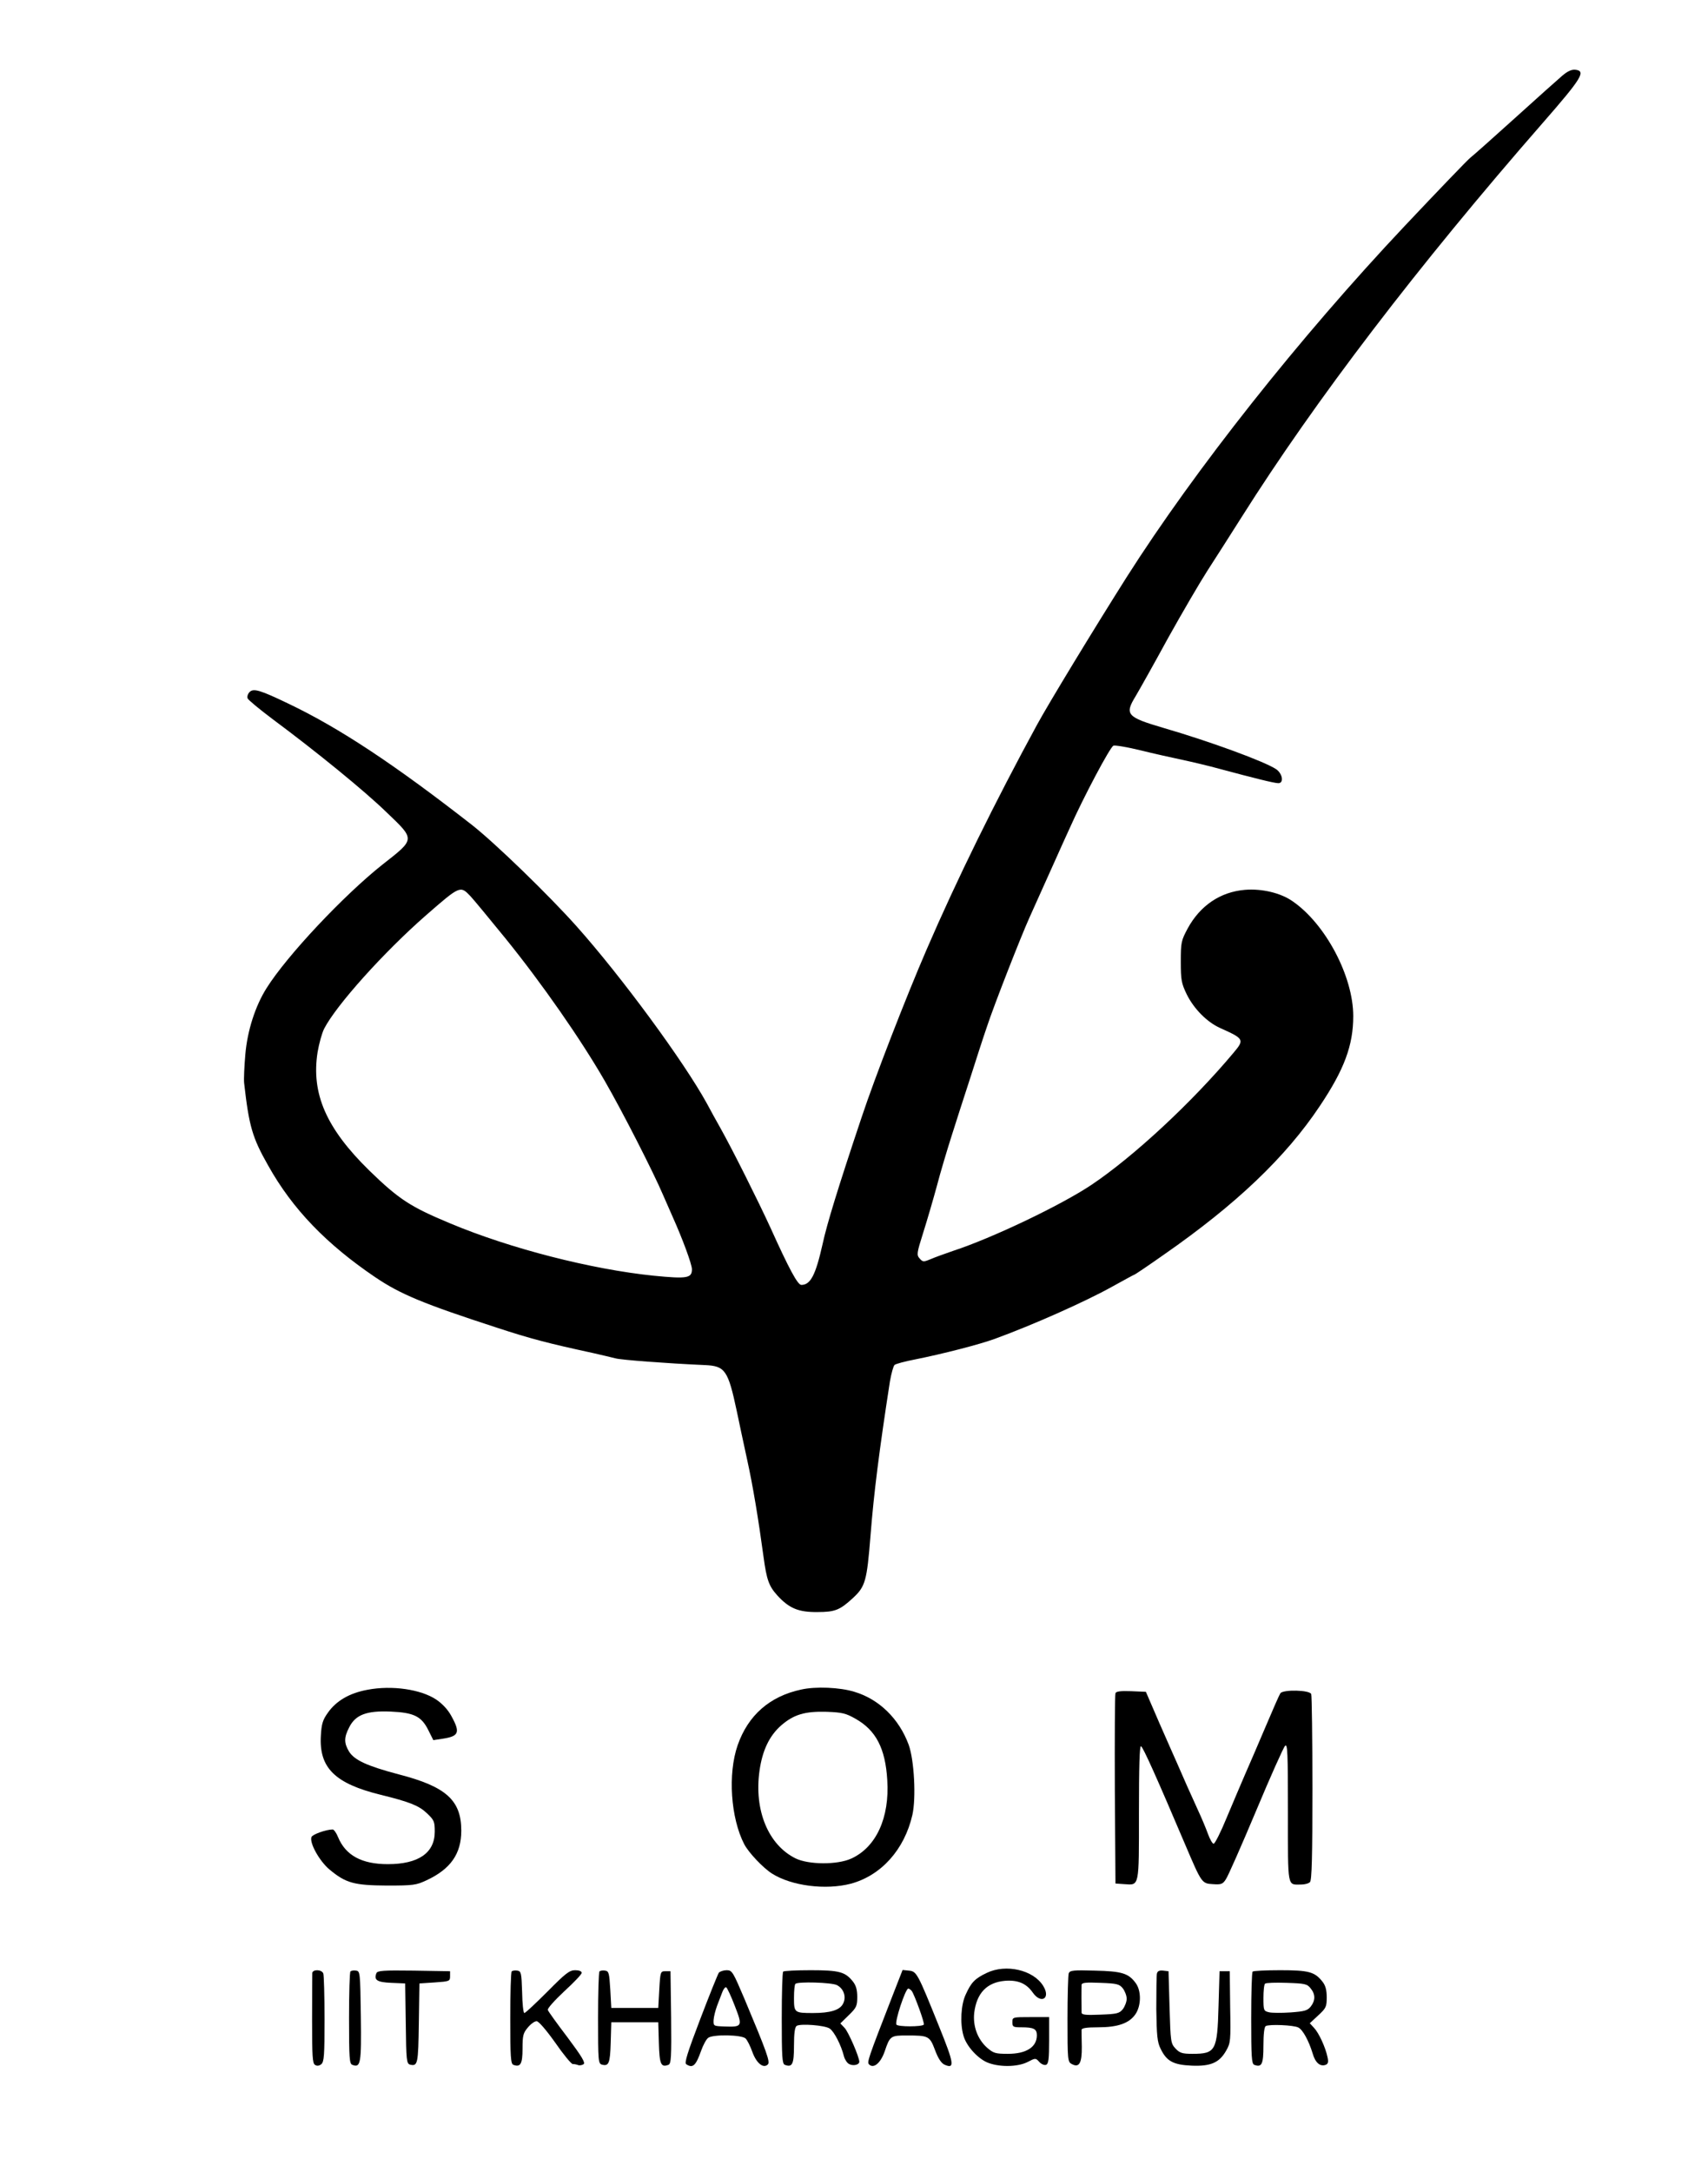 <?xml version="1.0" encoding="UTF-8"?>
<svg xmlns="http://www.w3.org/2000/svg" xmlns:xlink="http://www.w3.org/1999/xlink" width="210pt" height="267pt" viewBox="0 0 210 267" version="1.1">
<g id="surface1">
<path style=" stroke:none;fill-rule:nonzero;fill:rgb(0%,0%,0%);fill-opacity:1;" d="M 192.059 9.328 C 191.531 9.781 188.918 12.109 186.234 14.543 C 183.574 16.949 181.113 19.133 180.789 19.383 C 180.461 19.633 176.824 23.422 172.707 27.785 C 159.758 41.523 146.934 57.723 138.504 70.988 C 134.539 77.258 128.941 86.461 127.484 89.141 C 122.34 98.594 117.648 108.125 113.934 116.727 C 111.375 122.641 107.535 132.547 105.93 137.387 C 103.043 146.012 101.664 150.5 101.137 152.957 C 100.281 156.77 99.656 157.973 98.523 157.973 C 98.074 157.973 97.02 156.016 94.734 150.953 C 93.203 147.617 90.066 141.348 88.562 138.664 C 88.137 137.914 87.383 136.559 86.906 135.656 C 84.07 130.492 76.418 120.086 70.922 113.918 C 67.48 110.055 60.832 103.609 57.973 101.379 C 48.461 93.957 41.707 89.492 35.512 86.535 C 31.973 84.828 31.168 84.602 30.691 85.078 C 30.465 85.305 30.367 85.633 30.441 85.855 C 30.516 86.059 31.922 87.211 33.555 88.441 C 38.848 92.375 44.746 97.168 47.508 99.848 C 51.07 103.258 51.094 103.109 47.027 106.293 C 42.285 110.055 35.309 117.453 32.773 121.488 C 31.395 123.672 30.414 126.703 30.164 129.637 C 30.039 131.094 29.965 132.672 30.016 133.148 C 30.617 138.465 31.02 139.867 32.977 143.305 C 35.961 148.645 40.129 152.957 46.125 157.02 C 49.238 159.125 52.023 160.281 61.109 163.238 C 65.25 164.594 67.355 165.145 72.902 166.348 C 74.008 166.598 75.262 166.898 75.664 167 C 76.34 167.199 82.113 167.629 86.629 167.828 C 89.164 167.93 89.516 168.453 90.594 173.52 C 90.871 174.824 91.422 177.48 91.852 179.414 C 92.578 182.699 93.254 186.809 93.883 191.449 C 94.258 194.207 94.535 195.008 95.562 196.137 C 97.02 197.742 98.176 198.219 100.508 198.195 C 102.668 198.195 103.27 197.941 104.848 196.488 C 106.406 195.059 106.582 194.383 107.031 188.789 C 107.434 183.602 108.113 178.258 109.418 169.832 C 109.594 168.832 109.844 167.93 109.992 167.805 C 110.168 167.676 111.25 167.375 112.43 167.152 C 115.84 166.473 120.434 165.297 122.34 164.594 C 126.957 162.914 133.434 160.031 136.723 158.199 C 138.176 157.398 139.406 156.719 139.457 156.719 C 139.531 156.719 141.164 155.617 143.121 154.238 C 151.953 148.094 158.078 142.277 162.27 135.984 C 165.281 131.492 166.383 128.512 166.383 124.926 C 166.383 120.035 162.973 113.59 158.93 110.809 C 157.477 109.777 155.117 109.227 153.059 109.402 C 150.047 109.652 147.562 111.332 146.031 114.141 C 145.227 115.648 145.18 115.848 145.18 118.23 C 145.18 120.484 145.254 120.887 145.906 122.242 C 146.785 124.023 148.391 125.652 149.996 126.379 C 152.957 127.707 153.031 127.809 151.68 129.414 C 146.582 135.508 139.355 142.227 134.137 145.711 C 130.398 148.195 122.016 152.207 117.195 153.785 C 116.168 154.137 114.914 154.59 114.41 154.812 C 113.559 155.164 113.457 155.164 113.082 154.738 C 112.68 154.289 112.703 154.113 113.508 151.555 C 113.984 150.051 114.738 147.469 115.188 145.812 C 115.617 144.156 116.445 141.398 116.996 139.668 C 117.547 137.938 118.551 134.777 119.254 132.648 C 119.934 130.516 120.859 127.633 121.336 126.254 C 122.191 123.645 125.527 115.121 126.582 112.789 C 126.91 112.062 127.711 110.281 128.363 108.824 C 129.016 107.371 129.746 105.742 129.996 105.191 C 130.246 104.637 130.922 103.109 131.527 101.805 C 133.207 98.02 136.496 91.824 136.898 91.676 C 137.098 91.598 138.602 91.852 140.234 92.25 C 141.84 92.652 144.125 93.152 145.305 93.406 C 146.484 93.656 148.617 94.156 150.07 94.559 C 154.086 95.637 156.672 96.289 157.172 96.289 C 157.875 96.289 157.699 95.137 156.922 94.582 C 155.516 93.629 148.742 91.148 143.047 89.492 C 138.527 88.164 138.25 87.84 139.633 85.582 C 140.109 84.777 141.914 81.57 143.621 78.434 C 145.355 75.324 147.535 71.59 148.441 70.184 C 149.367 68.758 151.25 65.797 152.633 63.617 C 161.715 49.223 174.266 32.773 189.699 15.094 C 194.516 9.578 195.02 8.727 193.688 8.574 C 193.234 8.527 192.734 8.75 192.059 9.328 Z M 57.82 110.156 C 58.246 110.605 60.203 112.988 62.188 115.422 C 66.629 120.914 71.398 127.758 74.359 132.898 C 76.543 136.684 80.355 144.156 81.535 146.941 C 81.863 147.691 82.391 148.871 82.691 149.574 C 83.918 152.305 85.074 155.441 85.074 156.043 C 85.074 157.145 84.496 157.246 80.383 156.844 C 72.754 156.066 62.738 153.512 55.336 150.402 C 50.469 148.371 49.062 147.469 45.398 143.906 C 40.129 138.742 38.246 134.477 39.047 129.363 C 39.223 128.336 39.574 127.031 39.852 126.48 C 41.332 123.594 47.18 117.074 52.398 112.512 C 56.566 108.875 56.59 108.875 57.82 110.156 Z M 57.82 110.156 "/>
<path style=" stroke:none;fill-rule:nonzero;fill:rgb(0%,0%,0%);fill-opacity:1;" d="M 45.195 207.746 C 42.988 208.148 41.332 209.102 40.305 210.582 C 39.676 211.457 39.527 211.961 39.449 213.414 C 39.223 217.352 41.184 219.281 46.805 220.66 C 50.367 221.539 51.496 221.988 52.477 222.918 C 53.379 223.77 53.453 223.945 53.453 225.199 C 53.453 227.809 51.445 229.188 47.684 229.188 C 44.469 229.188 42.488 228.109 41.559 225.852 C 41.359 225.352 41.055 224.926 40.906 224.926 C 40.102 224.926 38.422 225.527 38.297 225.852 C 38.02 226.555 39.273 228.812 40.504 229.84 C 42.512 231.52 43.539 231.793 47.555 231.82 C 50.82 231.82 51.172 231.77 52.449 231.168 C 55.41 229.789 56.715 227.906 56.715 225.074 C 56.715 221.34 54.859 219.656 49.035 218.152 C 45.148 217.125 43.566 216.398 42.914 215.344 C 42.285 214.293 42.285 213.613 42.938 212.359 C 43.715 210.805 45.098 210.305 48.031 210.43 C 50.895 210.555 51.824 211.008 52.676 212.738 L 53.277 213.941 L 54.434 213.766 C 56.414 213.465 56.617 213.012 55.512 211.008 C 55.086 210.203 54.406 209.477 53.629 208.949 C 51.746 207.699 48.207 207.172 45.195 207.746 Z M 45.195 207.746 "/>
<path style=" stroke:none;fill-rule:nonzero;fill:rgb(0%,0%,0%);fill-opacity:1;" d="M 98.5 207.723 C 94.637 208.551 91.977 210.883 90.695 214.566 C 89.465 218.102 89.844 223.52 91.5 226.73 C 92.051 227.781 93.809 229.637 94.91 230.34 C 97.32 231.871 101.512 232.395 104.598 231.594 C 108.336 230.59 111.199 227.406 112.176 223.145 C 112.652 221.039 112.402 216.398 111.727 214.52 C 110.547 211.309 108.086 208.902 105.051 208 C 103.27 207.445 100.281 207.32 98.5 207.723 Z M 105.176 211.309 C 107.684 212.711 108.863 214.945 109.09 218.855 C 109.391 223.496 107.711 227.129 104.648 228.508 C 102.941 229.285 99.43 229.262 97.824 228.484 C 94.461 226.828 92.703 222.566 93.379 217.727 C 93.73 215.219 94.586 213.414 96.039 212.137 C 97.598 210.781 98.977 210.379 101.664 210.457 C 103.52 210.531 103.996 210.633 105.176 211.309 Z M 105.176 211.309 "/>
<path style=" stroke:none;fill-rule:nonzero;fill:rgb(0%,0%,0%);fill-opacity:1;" d="M 137.148 208.172 C 137.07 208.348 137.047 213.691 137.07 220.035 L 137.148 231.57 L 138.227 231.645 C 140.109 231.77 140.035 232.121 140.035 222.867 C 140.035 217.227 140.109 214.617 140.285 214.691 C 140.535 214.77 142.266 218.656 145.73 226.805 C 147.738 231.52 147.762 231.57 149.117 231.645 C 150.148 231.719 150.348 231.645 150.723 231.043 C 150.977 230.691 152.633 226.93 154.414 222.691 C 156.172 218.48 157.801 214.844 158 214.645 C 158.305 214.344 158.352 215.422 158.352 222.844 C 158.352 232.27 158.254 231.695 159.961 231.695 C 160.41 231.695 160.887 231.57 161.062 231.395 C 161.289 231.168 161.363 228.258 161.363 219.883 C 161.363 213.715 161.289 208.5 161.215 208.273 C 161.012 207.773 157.801 207.699 157.426 208.172 C 157.301 208.348 156.496 210.18 155.617 212.262 C 154.738 214.316 153.609 216.977 153.082 218.152 C 152.582 219.332 151.551 221.715 150.824 223.469 C 150.098 225.25 149.367 226.68 149.219 226.68 C 149.066 226.68 148.742 226.102 148.492 225.398 C 148.238 224.699 147.711 223.445 147.312 222.594 C 146.934 221.738 146.309 220.359 145.93 219.531 C 145.578 218.707 145.051 217.527 144.777 216.898 C 144.5 216.273 143.496 214.016 142.566 211.887 L 140.887 208 L 139.078 207.922 C 137.773 207.871 137.223 207.949 137.148 208.172 Z M 137.148 208.172 "/>
<path style=" stroke:none;fill-rule:nonzero;fill:rgb(0%,0%,0%);fill-opacity:1;" d="M 121.336 242.551 C 119.855 243.254 119.406 243.73 118.727 245.234 C 118.148 246.465 118.023 248.77 118.453 250.25 C 118.777 251.477 120.109 252.984 121.312 253.535 C 122.719 254.16 125.078 254.16 126.355 253.508 C 127.309 253.008 127.336 253.008 127.785 253.508 C 128.039 253.785 128.414 253.938 128.613 253.859 C 128.918 253.734 128.992 253.16 128.992 250.852 L 128.992 247.992 L 126.734 247.992 C 124.5 247.992 124.473 247.992 124.473 248.621 C 124.473 249.195 124.574 249.246 125.578 249.246 C 127.109 249.246 127.484 249.449 127.484 250.227 C 127.484 251.68 126.18 252.508 123.922 252.508 C 122.391 252.508 122.141 252.43 121.363 251.754 C 120.184 250.699 119.605 249.098 119.781 247.465 C 120.082 245.035 121.336 243.73 123.547 243.531 C 125.125 243.406 126.18 243.832 126.984 244.984 C 128.012 246.438 129.219 245.688 128.262 244.156 C 127.059 242.199 123.695 241.422 121.336 242.551 Z M 121.336 242.551 "/>
<path style=" stroke:none;fill-rule:nonzero;fill:rgb(0%,0%,0%);fill-opacity:1;" d="M 38.395 242.602 C 38.395 242.801 38.371 245.387 38.371 248.293 C 38.371 252.758 38.422 253.684 38.723 253.859 C 38.973 254.035 39.25 253.984 39.5 253.785 C 39.852 253.484 39.902 252.684 39.902 248.242 C 39.902 245.359 39.828 242.852 39.75 242.629 C 39.551 242.102 38.395 242.102 38.395 242.602 Z M 38.395 242.602 "/>
<path style=" stroke:none;fill-rule:nonzero;fill:rgb(0%,0%,0%);fill-opacity:1;" d="M 43.09 242.375 C 42.988 242.477 42.914 245.059 42.914 248.145 C 42.914 253.059 42.965 253.734 43.316 253.859 C 44.344 254.262 44.445 253.711 44.367 247.895 C 44.293 242.527 44.27 242.352 43.793 242.277 C 43.492 242.227 43.191 242.277 43.09 242.375 Z M 43.09 242.375 "/>
<path style=" stroke:none;fill-rule:nonzero;fill:rgb(0%,0%,0%);fill-opacity:1;" d="M 46.277 242.602 C 45.949 243.43 46.352 243.707 48.109 243.781 L 49.816 243.855 L 49.891 248.77 C 49.941 253.359 49.992 253.711 50.418 253.836 C 51.371 254.062 51.422 253.734 51.496 248.746 L 51.57 243.855 L 53.453 243.73 C 55.262 243.605 55.336 243.578 55.336 242.977 L 55.336 242.352 L 50.867 242.277 C 47.078 242.227 46.402 242.277 46.277 242.602 Z M 46.277 242.602 "/>
<path style=" stroke:none;fill-rule:nonzero;fill:rgb(0%,0%,0%);fill-opacity:1;" d="M 62.914 242.375 C 62.812 242.477 62.738 245.059 62.738 248.145 C 62.738 252.859 62.789 253.734 63.117 253.859 C 63.992 254.188 64.246 253.762 64.246 251.879 C 64.246 250.273 64.32 249.949 64.898 249.273 C 65.25 248.844 65.727 248.496 65.977 248.496 C 66.227 248.496 67.156 249.574 68.262 251.129 C 69.266 252.582 70.242 253.762 70.418 253.762 C 70.594 253.762 70.871 253.809 71.07 253.887 C 71.246 253.961 71.547 253.91 71.75 253.785 C 72 253.609 71.547 252.859 69.789 250.5 C 68.512 248.82 67.406 247.289 67.355 247.117 C 67.281 246.941 68.184 245.938 69.363 244.832 C 70.543 243.754 71.523 242.727 71.523 242.551 C 71.523 242.352 71.195 242.227 70.719 242.227 C 70.016 242.227 69.539 242.602 67.305 244.859 C 65.852 246.312 64.598 247.492 64.469 247.492 C 64.344 247.492 64.219 246.34 64.195 244.91 C 64.121 242.551 64.07 242.352 63.617 242.277 C 63.316 242.227 63.016 242.277 62.914 242.375 Z M 62.914 242.375 "/>
<path style=" stroke:none;fill-rule:nonzero;fill:rgb(0%,0%,0%);fill-opacity:1;" d="M 73.707 242.375 C 73.605 242.477 73.531 245.059 73.531 248.145 C 73.531 253.383 73.555 253.711 74.008 253.836 C 74.859 254.062 75.012 253.66 75.086 251.129 L 75.16 248.621 L 80.934 248.621 L 81.008 251.176 C 81.082 253.785 81.258 254.211 82.188 253.859 C 82.516 253.734 82.566 252.906 82.516 248.02 L 82.438 242.352 L 81.812 242.352 C 81.211 242.352 81.184 242.402 81.059 244.609 L 80.934 246.863 L 75.16 246.863 L 75.035 244.609 C 74.91 242.578 74.859 242.352 74.41 242.277 C 74.105 242.227 73.805 242.277 73.707 242.375 Z M 73.707 242.375 "/>
<path style=" stroke:none;fill-rule:nonzero;fill:rgb(0%,0%,0%);fill-opacity:1;" d="M 88.387 242.527 C 88.262 242.703 87.23 245.262 86.102 248.219 C 84.523 252.355 84.121 253.637 84.371 253.785 C 85.176 254.312 85.551 253.984 86.203 252.129 C 86.453 251.43 86.832 250.727 87.059 250.551 C 87.609 250.098 91.199 250.148 91.676 250.625 C 91.875 250.828 92.25 251.555 92.504 252.281 C 93.004 253.66 93.859 254.363 94.41 253.809 C 94.711 253.508 94.285 252.305 91.547 245.785 C 90.117 242.426 90.02 242.227 89.34 242.227 C 88.965 242.227 88.539 242.375 88.387 242.527 Z M 90.344 246.613 C 91.324 249.121 91.273 249.223 89.113 249.148 C 87.734 249.098 87.711 249.098 87.734 248.371 C 87.758 247.941 87.961 247.164 88.16 246.613 C 88.363 246.062 88.664 245.285 88.812 244.91 C 88.965 244.508 89.191 244.258 89.289 244.332 C 89.414 244.406 89.891 245.434 90.344 246.613 Z M 90.344 246.613 "/>
<path style=" stroke:none;fill-rule:nonzero;fill:rgb(0%,0%,0%);fill-opacity:1;" d="M 96.293 242.402 C 96.191 242.477 96.117 245.059 96.117 248.145 C 96.117 252.859 96.168 253.734 96.492 253.859 C 97.422 254.211 97.621 253.785 97.621 251.504 C 97.621 250 97.723 249.223 97.949 249.07 C 98.449 248.77 101.41 248.996 102.012 249.398 C 102.566 249.773 103.418 251.43 103.77 252.832 C 103.871 253.207 104.148 253.637 104.398 253.762 C 104.898 254.035 105.652 253.859 105.652 253.484 C 105.652 252.906 104.324 249.824 103.844 249.32 L 103.32 248.77 L 104.371 247.742 C 105.301 246.84 105.402 246.613 105.402 245.512 C 105.402 244.656 105.25 244.105 104.875 243.629 C 103.922 242.426 103.191 242.227 99.68 242.227 C 97.898 242.227 96.367 242.301 96.293 242.402 Z M 102.891 244.055 C 103.746 244.484 104.098 245.535 103.645 246.363 C 103.242 247.141 102.062 247.492 99.957 247.492 C 97.672 247.492 97.621 247.441 97.621 245.637 C 97.621 244.758 97.695 243.98 97.797 243.906 C 98.098 243.605 102.238 243.73 102.891 244.055 Z M 102.891 244.055 "/>
<path style=" stroke:none;fill-rule:nonzero;fill:rgb(0%,0%,0%);fill-opacity:1;" d="M 109.691 245.484 C 106.707 253.16 106.582 253.535 106.855 253.809 C 107.41 254.363 108.262 253.66 108.766 252.23 C 109.418 250.301 109.492 250.25 111.523 250.25 C 114.184 250.25 114.309 250.324 114.965 252.055 C 115.34 253.059 115.715 253.637 116.117 253.836 C 117.422 254.414 117.32 253.734 115.441 249.098 C 112.805 242.551 112.703 242.375 111.75 242.277 L 110.973 242.199 Z M 112.102 244.785 C 112.43 245.234 113.734 248.797 113.582 248.922 C 113.309 249.195 110.445 249.195 110.219 248.922 C 109.969 248.594 111.324 244.484 111.676 244.484 C 111.777 244.484 111.977 244.633 112.102 244.785 Z M 112.102 244.785 "/>
<path style=" stroke:none;fill-rule:nonzero;fill:rgb(0%,0%,0%);fill-opacity:1;" d="M 131.402 242.602 C 131.324 242.828 131.25 245.387 131.25 248.242 C 131.25 253.285 131.273 253.508 131.777 253.762 C 132.68 254.262 133.031 253.66 133.008 251.652 C 132.98 250.676 132.98 249.723 132.98 249.547 C 133.008 249.348 133.582 249.246 135.016 249.246 C 137.398 249.246 138.805 248.77 139.582 247.668 C 140.309 246.641 140.359 244.785 139.633 243.805 C 138.754 242.602 137.926 242.352 134.613 242.277 C 131.953 242.199 131.551 242.25 131.402 242.602 Z M 138.051 244.457 C 138.301 244.785 138.527 245.359 138.527 245.734 C 138.527 246.113 138.301 246.688 138.051 247.016 C 137.625 247.543 137.324 247.617 135.289 247.691 C 133.508 247.766 133.008 247.719 132.98 247.441 C 132.957 246.766 132.957 244.355 132.98 244.031 C 133.008 243.754 133.508 243.707 135.289 243.781 C 137.324 243.855 137.625 243.93 138.051 244.457 Z M 138.051 244.457 "/>
<path style=" stroke:none;fill-rule:nonzero;fill:rgb(0%,0%,0%);fill-opacity:1;" d="M 142.242 242.652 C 142.191 242.902 142.168 244.859 142.168 247.016 C 142.215 250.301 142.293 251.078 142.695 251.879 C 143.445 253.434 144.273 253.859 146.508 253.961 C 148.867 254.062 149.922 253.586 150.75 252.129 C 151.301 251.176 151.328 250.902 151.25 246.738 L 151.199 242.352 L 149.945 242.352 L 149.82 246.613 C 149.672 252.129 149.469 252.508 146.609 252.508 C 145.355 252.508 145.051 252.406 144.527 251.855 C 143.949 251.227 143.922 251.051 143.797 246.789 L 143.672 242.352 L 143.02 242.277 C 142.543 242.227 142.316 242.324 142.242 242.652 Z M 142.242 242.652 "/>
<path style=" stroke:none;fill-rule:nonzero;fill:rgb(0%,0%,0%);fill-opacity:1;" d="M 154.012 242.402 C 153.91 242.477 153.836 245.059 153.836 248.145 C 153.836 252.859 153.887 253.734 154.211 253.859 C 155.141 254.211 155.34 253.785 155.34 251.504 C 155.34 250.098 155.441 249.223 155.617 249.098 C 156.043 248.844 159.082 248.973 159.633 249.273 C 160.184 249.547 160.914 250.902 161.391 252.457 C 161.715 253.609 162.316 254.113 162.996 253.859 C 163.297 253.734 163.348 253.508 163.223 252.934 C 162.973 251.703 162.145 249.926 161.566 249.32 L 161.039 248.746 L 162.066 247.793 C 163.047 246.891 163.121 246.715 163.121 245.562 C 163.121 244.656 162.973 244.105 162.594 243.629 C 161.641 242.426 160.914 242.227 157.398 242.227 C 155.617 242.227 154.086 242.301 154.012 242.402 Z M 161.141 244.457 C 161.742 245.184 161.742 245.938 161.164 246.688 C 160.762 247.191 160.41 247.289 158.68 247.418 C 157.574 247.492 156.344 247.492 155.996 247.391 C 155.367 247.242 155.34 247.141 155.34 245.637 C 155.34 244.785 155.418 243.98 155.543 243.879 C 155.645 243.781 156.824 243.73 158.176 243.781 C 160.438 243.855 160.711 243.906 161.141 244.457 Z M 161.141 244.457 "/>
</g>
</svg>
